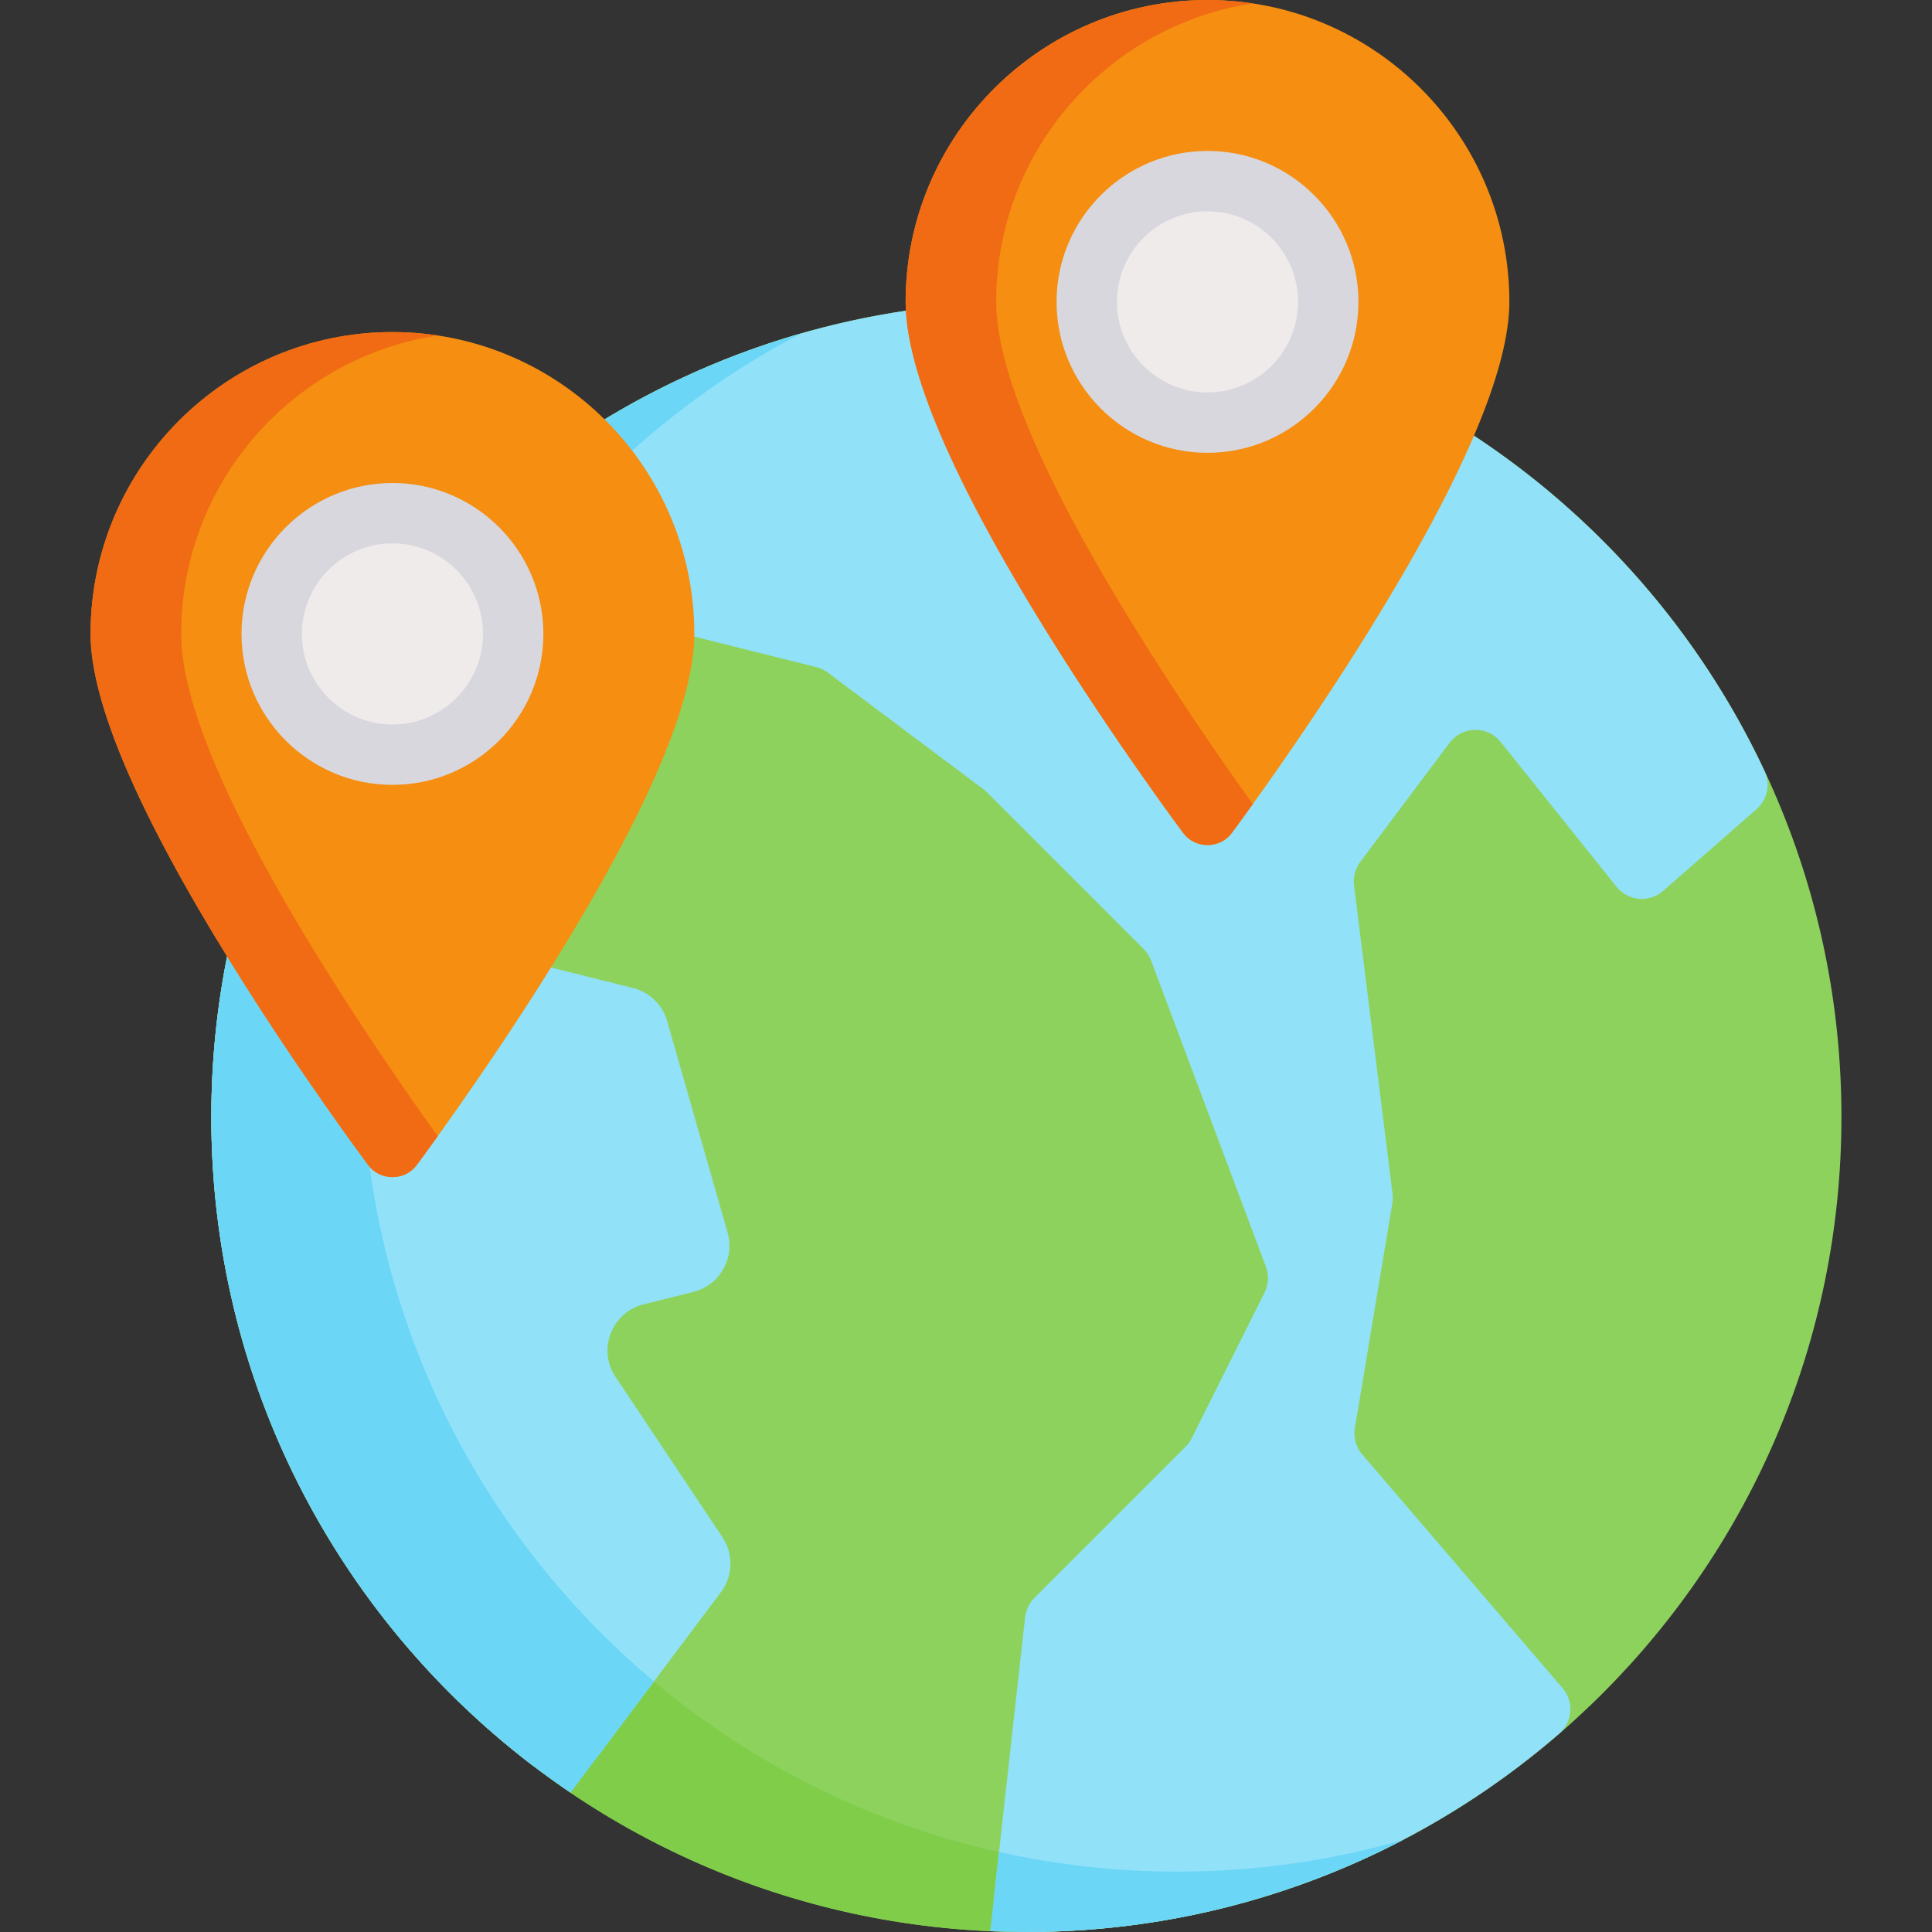 <svg width="64" height="64" viewBox="0 0 64 64" fill="none" xmlns="http://www.w3.org/2000/svg">
<rect x="0" y="0" width="64" height="64" fill="#333333" stroke="none"/>
<g clip-path="url(#clip0_5_5959)">
<path d="M34 64C48.912 64 61 51.912 61 37C61 22.088 48.912 10 34 10C19.088 10 7 22.088 7 37C7 51.912 19.088 64 34 64Z" fill="#8ED25E"/>
<path d="M39 62C24.088 62 12 49.912 12 35C12 24.587 17.896 15.552 26.531 11.047C15.252 14.287 7 24.68 7 37C7 51.912 19.088 64 34 64C38.498 64 42.739 62.898 46.469 60.953C44.097 61.634 41.591 62 39 62Z" fill="#80CD4A"/>
<path d="M33.999 10C28.609 10 23.588 11.581 19.373 14.303C18.903 14.607 18.754 15.228 19.026 15.718L21.624 20.394C21.768 20.653 22.013 20.841 22.3 20.913L27.04 22.098C27.178 22.132 27.308 22.194 27.422 22.28L32.589 26.154C32.629 26.185 32.667 26.218 32.703 26.254L37.885 31.436C37.993 31.544 38.077 31.674 38.131 31.817L41.935 41.963C42.04 42.242 42.024 42.551 41.891 42.818L39.477 47.645C39.426 47.748 39.358 47.842 39.277 47.923L34.265 52.934C34.093 53.106 33.985 53.332 33.958 53.574L32.932 62.81C32.862 63.441 33.353 64 33.987 64C33.992 64 33.995 64 33.999 64C40.745 64 46.912 61.525 51.644 57.435C52.093 57.047 52.147 56.372 51.762 55.922L45.125 48.18C44.919 47.939 44.83 47.619 44.882 47.306L46.124 39.854C46.141 39.752 46.143 39.648 46.13 39.545L44.853 29.329C44.819 29.054 44.892 28.776 45.059 28.554L48.02 24.606C48.44 24.046 49.276 24.033 49.713 24.58L53.55 29.376C53.931 29.852 54.633 29.915 55.092 29.513L58.188 26.804C58.546 26.49 58.657 25.976 58.454 25.545C54.145 16.361 44.816 10 33.999 10Z" fill="#91E1F9"/>
<path d="M21.317 43.208L22.971 42.795C23.834 42.579 24.347 41.691 24.103 40.835L22.1 33.824C21.945 33.283 21.514 32.866 20.968 32.729L16.509 31.614C16.47 31.605 16.431 31.593 16.393 31.581L9.814 29.388C8.945 29.098 8.009 29.607 7.789 30.496C7.274 32.579 7 34.758 7 37C7 45.746 11.159 53.521 17.607 58.455C18.303 58.988 19.299 58.851 19.825 58.15L23.882 52.741C24.282 52.207 24.302 51.479 23.932 50.923L20.389 45.608C19.785 44.703 20.261 43.472 21.317 43.208Z" fill="#91E1F9"/>
<path d="M26.527 11.05C23.64 11.88 20.951 13.178 18.549 14.858L19.415 16.416C21.463 14.258 23.865 12.439 26.527 11.05Z" fill="#6CD6F7"/>
<path d="M33.094 61.35L32.803 63.972C33.2 63.99 33.598 64 34 64C38.497 64 42.736 62.899 46.466 60.954C44.094 61.635 41.59 62 39 62C36.971 62 34.995 61.775 33.094 61.35Z" fill="#6CD6F7"/>
<path d="M12 35C12 33.381 12.143 31.796 12.416 30.256L8.248 28.866C7.438 31.433 7 34.165 7 37C7 46.318 11.72 54.533 18.899 59.385L21.664 55.698C15.757 50.745 12 43.312 12 35Z" fill="#6CD6F7"/>
<path d="M13 11C7.486 11 3 15.486 3 21C3 23.25 4.564 26.915 7.65 31.891C9.897 35.515 12.177 38.569 12.199 38.599C12.593 39.125 13.407 39.125 13.801 38.599C13.823 38.569 16.103 35.515 18.35 31.891C21.436 26.915 23 23.25 23 21C23 15.486 18.514 11 13 11Z" fill="#F58E11"/>
<path d="M10.65 31.891C7.564 26.915 6 23.25 6 21C6 15.996 9.695 11.839 14.5 11.113C14.011 11.039 13.51 11 13 11C7.486 11 3 15.486 3 21C3 23.25 4.564 26.915 7.65 31.891C9.897 35.515 12.177 38.569 12.199 38.599C12.593 39.125 13.407 39.125 13.801 38.599C13.808 38.589 14.071 38.237 14.5 37.639C13.65 36.454 12.143 34.299 10.65 31.891Z" fill="#F06B13"/>
<path d="M13 16C10.243 16 8 18.243 8 21C8 23.757 10.243 26 13 26C15.757 26 18 23.757 18 21C18 18.243 15.757 16 13 16Z" fill="#D8D7DD"/>
<path d="M13 18C11.346 18 10 19.346 10 21C10 22.654 11.346 24 13 24C14.654 24 16 22.654 16 21C16 19.346 14.654 18 13 18Z" fill="#EEEBEA"/>
<path d="M40 0C34.486 0 30 4.486 30 10C30 12.25 31.564 15.915 34.65 20.891C36.897 24.515 39.176 27.569 39.199 27.599C39.593 28.125 40.407 28.125 40.801 27.599C40.824 27.569 43.103 24.515 45.35 20.891C48.435 15.915 50 12.25 50 10C50 4.486 45.514 0 40 0Z" fill="#F58E11"/>
<path d="M37.65 20.891C34.565 15.915 33 12.25 33 10C33 4.996 36.695 0.839 41.5 0.113C41.011 0.039 40.51 0 40 0C34.486 0 30 4.486 30 10C30 12.25 31.564 15.915 34.65 20.891C36.897 24.515 39.176 27.569 39.199 27.599C39.593 28.125 40.407 28.125 40.801 27.599C40.808 27.589 41.071 27.237 41.5 26.639C40.65 25.454 39.143 23.299 37.65 20.891Z" fill="#F06B13"/>
<path d="M40 5C37.243 5 35 7.243 35 10C35 12.757 37.243 15 40 15C42.757 15 45 12.757 45 10C45 7.243 42.757 5 40 5Z" fill="#D8D7DD"/>
<path d="M40 7C38.346 7 37 8.346 37 10C37 11.654 38.346 13 40 13C41.654 13 43 11.654 43 10C43 8.346 41.654 7 40 7Z" fill="#EEEBEA"/>
</g>
<defs>
<clipPath id="clip0_5_5959">
<rect width="64" height="64" fill="white"/>
</clipPath>
</defs>
</svg>
